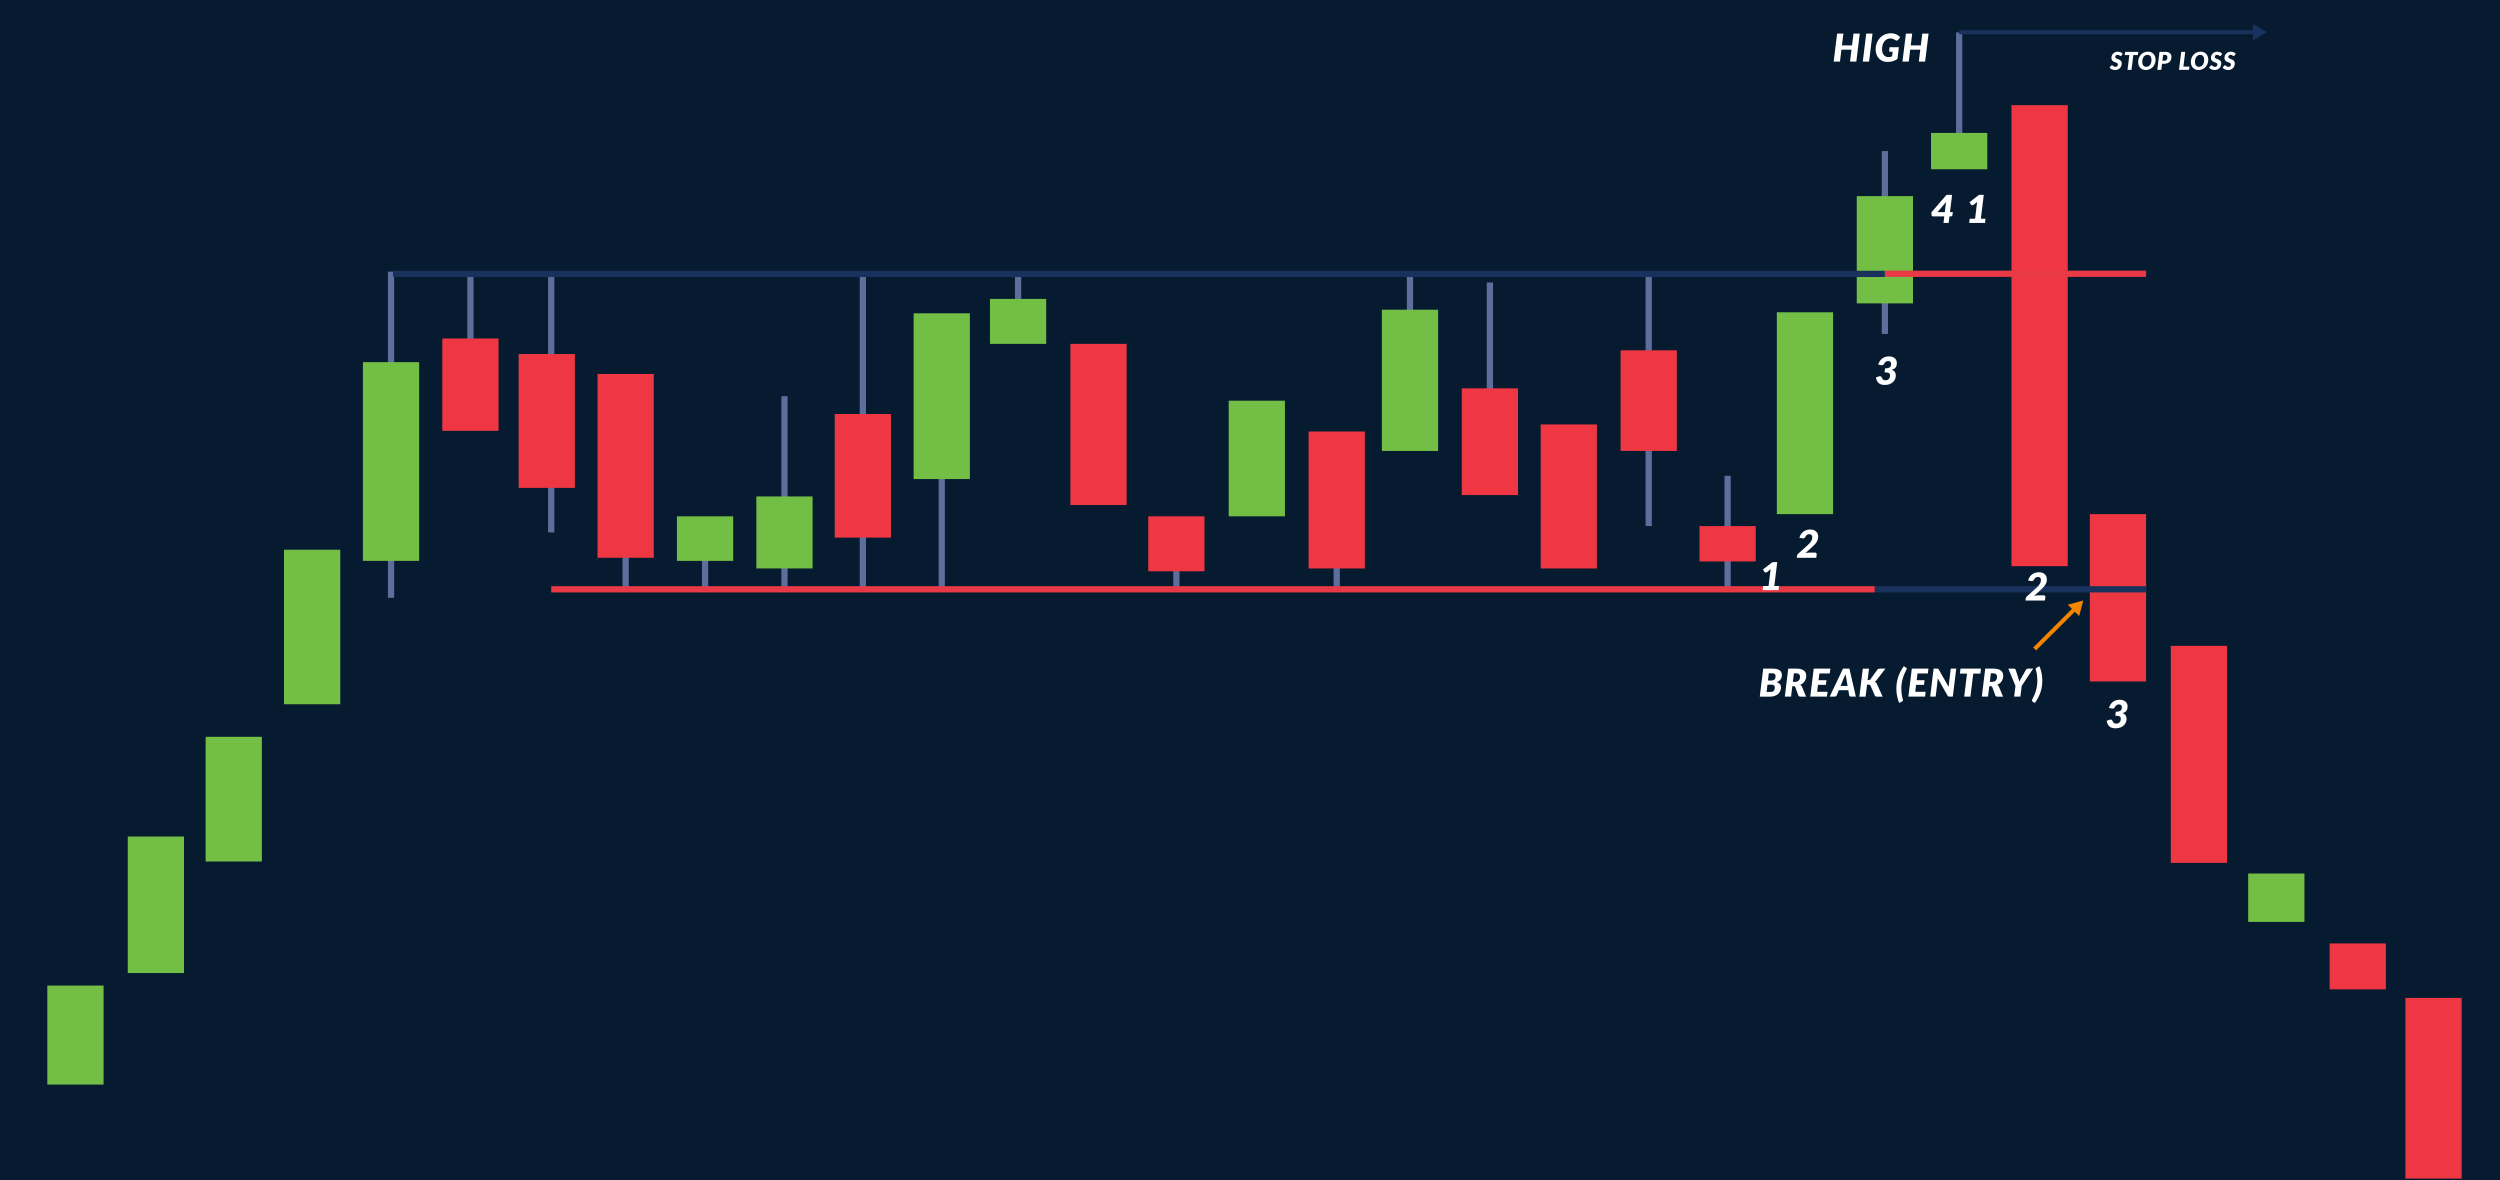 <?xml version="1.0" encoding="utf-8"?>
<!-- Generator: Adobe Illustrator 17.0.0, SVG Export Plug-In . SVG Version: 6.00 Build 0)  -->
<!DOCTYPE svg PUBLIC "-//W3C//DTD SVG 1.1//EN" "http://www.w3.org/Graphics/SVG/1.1/DTD/svg11.dtd">
<svg version="1.1" id="Livello_1" xmlns="http://www.w3.org/2000/svg" xmlns:xlink="http://www.w3.org/1999/xlink" x="0px" y="0px"
	 width="1220px" height="576px" viewBox="0 0 305 144" enable-background="new 0 0 305 144" xml:space="preserve">
<g>
	<g>
		<rect x="0" y="0" fill="#061B2F" width="305" height="144"/>
	</g>
	<g>
		<rect x="47.326" y="33.138" fill="#5D6E9D" width="0.761" height="39.793"/>
	</g>
	<g>
		<rect x="66.869" y="33.138" fill="#5D6E9D" width="0.761" height="31.822"/>
	</g>
	<g>
		<rect x="57.013" y="33.138" fill="#5D6E9D" width="0.761" height="15.196"/>
	</g>
	<g>
		<rect x="123.826" y="33.138" fill="#5D6E9D" width="0.761" height="7.598"/>
	</g>
	<g>
		<rect x="75.951" y="56.585" fill="#5D6E9D" width="0.761" height="15.196"/>
	</g>
	<g>
		<rect x="85.637" y="64.183" fill="#5D6E9D" width="0.761" height="7.598"/>
	</g>
	<g>
		<rect x="95.327" y="48.333" fill="#5D6E9D" width="0.761" height="23.447"/>
	</g>
	<g>
		<rect x="104.888" y="33.415" fill="#5D6E9D" width="0.761" height="38.366"/>
	</g>
	<g>
		<rect x="171.637" y="33.415" fill="#5D6E9D" width="0.762" height="17.096"/>
	</g>
	<g>
		<rect x="181.387" y="34.461" fill="#5D6E9D" width="0.762" height="21.841"/>
	</g>
	<g>
		<rect x="229.575" y="18.432" fill="#5D6E9D" width="0.762" height="22.304"/>
	</g>
	<g>
		<rect x="238.637" y="3.961" fill="#5D6E9D" width="0.762" height="14.471"/>
	</g>
	<g>
		<rect x="210.387" y="58.05" fill="#5D6E9D" width="0.762" height="13.73"/>
	</g>
	<g>
		<rect x="200.762" y="33.415" fill="#5D6E9D" width="0.762" height="30.768"/>
	</g>
	<g>
		<rect x="114.513" y="45.622" fill="#5D6E9D" width="0.761" height="26.158"/>
	</g>
	<g>
		<rect x="162.7" y="62.723" fill="#5D6E9D" width="0.762" height="9.058"/>
	</g>
	<g>
		<rect x="143.138" y="66.34" fill="#5D6E9D" width="0.761" height="5.44"/>
	</g>
	<g>
		<rect x="5.774" y="120.239" fill="#73BE44" width="6.863" height="12.08"/>
	</g>
	<g>
		<rect x="15.587" y="102.055" fill="#73BE44" width="6.863" height="16.657"/>
	</g>
	<g>
		<rect x="25.087" y="89.891" fill="#73BE44" width="6.863" height="15.213"/>
	</g>
	<g>
		<rect x="34.649" y="67.067" fill="#73BE44" width="6.863" height="18.852"/>
	</g>
	<g>
		<rect x="44.274" y="44.18" fill="#73BE44" width="6.863" height="24.245"/>
	</g>
	<g>
		<rect x="53.962" y="41.296" fill="#EE3742" width="6.863" height="11.265"/>
	</g>
	<g>
		<rect x="82.586" y="62.993" fill="#73BE44" width="6.863" height="5.434"/>
	</g>
	<g>
		<rect x="111.462" y="38.223" fill="#73BE44" width="6.863" height="20.22"/>
	</g>
	<g>
		<rect x="149.899" y="48.883" fill="#73BE44" width="6.863" height="14.108"/>
	</g>
	<g>
		<rect x="159.649" y="52.645" fill="#EE3742" width="6.863" height="16.708"/>
	</g>
	<g>
		<rect x="187.962" y="51.781" fill="#EE3742" width="6.863" height="17.573"/>
	</g>
	<g>
		<rect x="274.278" y="106.57" fill="#73BE44" width="6.863" height="5.902"/>
	</g>
	<g>
		<rect x="197.712" y="42.738" fill="#EE3742" width="6.863" height="12.278"/>
	</g>
	<g>
		<rect x="207.337" y="64.183" fill="#EE3742" width="6.863" height="4.315"/>
	</g>
	<g>
		<rect x="216.774" y="38.098" fill="#73BE44" width="6.863" height="24.625"/>
	</g>
	<g>
		<rect x="235.587" y="16.215" fill="#73BE44" width="6.863" height="4.434"/>
	</g>
	<g>
		<rect x="63.274" y="43.193" fill="#EE3742" width="6.863" height="16.328"/>
	</g>
	<g>
		<rect x="72.899" y="45.622" fill="#EE3742" width="6.863" height="22.426"/>
	</g>
	<g>
		<rect x="92.275" y="60.567" fill="#73BE44" width="6.863" height="8.784"/>
	</g>
	<g>
		<rect x="120.774" y="36.468" fill="#73BE44" width="6.863" height="5.485"/>
	</g>
	<g>
		<rect x="130.587" y="41.95" fill="#EE3742" width="6.863" height="19.661"/>
	</g>
	<g>
		<rect x="140.087" y="62.991" fill="#EE3742" width="6.863" height="6.707"/>
	</g>
	<g>
		<rect x="168.587" y="37.785" fill="#73BE44" width="6.863" height="17.232"/>
	</g>
	<g>
		<rect x="178.337" y="47.378" fill="#EE3742" width="6.863" height="13.019"/>
	</g>
	<g>
		<rect x="245.399" y="12.829" fill="#EE3742" width="6.863" height="56.245"/>
	</g>
	<g>
		<rect x="254.962" y="62.723" fill="#EE3742" width="6.863" height="20.416"/>
	</g>
	<g>
		<rect x="264.837" y="78.793" fill="#EE3742" width="6.863" height="26.478"/>
	</g>
	<g>
		<rect x="284.212" y="115.098" fill="#EE3742" width="6.863" height="5.598"/>
	</g>
	<g>
		<rect x="293.462" y="121.744" fill="#EE3742" width="6.863" height="22.044"/>
	</g>
	<g>
		<rect x="101.837" y="50.511" fill="#EE3742" width="6.863" height="15.078"/>
	</g>
	<g>
		<rect x="228.711" y="71.514" fill="#18325D" width="33.114" height="0.763"/>
	</g>
	<g>
		<rect x="67.249" y="71.514" fill="#E93946" width="161.462" height="0.763"/>
	</g>
	<g>
		<rect x="226.524" y="23.927" fill="#73BE44" width="6.863" height="13.087"/>
	</g>
	<g>
		<rect x="229.947" y="33.018" fill="#E93946" width="31.879" height="0.763"/>
	</g>
	<g>
		<rect x="47.946" y="33.033" fill="#18325D" width="182" height="0.763"/>
	</g>
	<g>
		<path fill="#FFFFFF" d="M214.691,84.988l0.42-3.416h1.17c0.197,0,0.367,0.019,0.508,0.056c0.141,0.037,0.256,0.091,0.346,0.161
			c0.09,0.07,0.156,0.153,0.197,0.251c0.041,0.098,0.062,0.206,0.062,0.325c0,0.094-0.014,0.184-0.037,0.27
			c-0.023,0.087-0.062,0.168-0.115,0.241c-0.051,0.073-0.119,0.14-0.201,0.2c-0.082,0.061-0.184,0.111-0.299,0.152
			c0.184,0.05,0.318,0.127,0.406,0.233c0.09,0.105,0.133,0.239,0.133,0.4c0,0.158-0.029,0.306-0.09,0.442
			c-0.061,0.137-0.146,0.257-0.26,0.358c-0.115,0.102-0.254,0.182-0.416,0.241c-0.162,0.058-0.348,0.087-0.553,0.087H214.691z
			 M215.63,83.53l-0.107,0.884h0.5c0.094,0,0.172-0.014,0.236-0.041s0.115-0.066,0.156-0.115c0.039-0.05,0.068-0.107,0.086-0.172
			s0.027-0.138,0.027-0.216c0-0.052-0.008-0.099-0.02-0.141c-0.014-0.042-0.037-0.077-0.068-0.107
			c-0.033-0.029-0.074-0.051-0.127-0.068s-0.115-0.024-0.193-0.024H215.63z M215.691,83.023h0.365c0.086,0,0.162-0.008,0.23-0.025
			c0.07-0.018,0.129-0.046,0.178-0.088c0.049-0.041,0.086-0.096,0.113-0.165c0.025-0.07,0.039-0.155,0.039-0.256
			c0-0.126-0.033-0.217-0.1-0.269c-0.066-0.052-0.168-0.078-0.307-0.078h-0.412L215.691,83.023z"/>
		<path fill="#FFFFFF" d="M218.662,83.713l-0.156,1.276h-0.758l0.416-3.416h1.035c0.207,0,0.387,0.023,0.533,0.067
			s0.268,0.106,0.361,0.184c0.094,0.077,0.162,0.17,0.205,0.277c0.043,0.108,0.064,0.223,0.064,0.349
			c0,0.126-0.018,0.246-0.051,0.359s-0.082,0.217-0.146,0.312c-0.064,0.094-0.143,0.177-0.234,0.251
			c-0.094,0.072-0.199,0.132-0.316,0.179c0.047,0.026,0.09,0.058,0.131,0.096c0.041,0.037,0.074,0.084,0.098,0.14l0.496,1.203
			h-0.688c-0.064,0-0.119-0.012-0.162-0.037c-0.043-0.024-0.074-0.061-0.092-0.108l-0.369-1.011
			c-0.016-0.043-0.039-0.074-0.068-0.092c-0.029-0.018-0.07-0.027-0.127-0.027H218.662z M218.857,82.141l-0.129,1.044h0.277
			c0.109,0,0.203-0.018,0.279-0.051s0.139-0.078,0.186-0.135c0.047-0.056,0.082-0.121,0.104-0.196
			c0.02-0.075,0.031-0.155,0.031-0.237c0-0.065-0.01-0.122-0.029-0.175c-0.018-0.052-0.047-0.097-0.086-0.133
			c-0.041-0.037-0.09-0.066-0.15-0.085c-0.061-0.021-0.131-0.031-0.211-0.031H218.857z"/>
		<path fill="#FFFFFF" d="M223.228,82.161h-1.26l-0.104,0.825h0.967l-0.076,0.568h-0.961l-0.102,0.846h1.27l-0.076,0.588h-2.033
			l0.42-3.416h2.029L223.228,82.161z"/>
		<path fill="#FFFFFF" d="M226.417,84.988h-0.59c-0.064,0-0.117-0.015-0.158-0.045c-0.039-0.03-0.062-0.071-0.07-0.121l-0.105-0.614
			h-1.156l-0.254,0.614c-0.016,0.044-0.051,0.083-0.1,0.117c-0.051,0.033-0.105,0.05-0.166,0.05h-0.6l1.629-3.416h0.779
			L226.417,84.988z M224.55,83.687h0.855l-0.166-0.976c-0.016-0.081-0.029-0.164-0.047-0.247c-0.016-0.084-0.029-0.161-0.041-0.229
			c-0.012,0.037-0.027,0.08-0.049,0.127c-0.02,0.048-0.039,0.095-0.059,0.14s-0.039,0.087-0.057,0.126s-0.031,0.069-0.039,0.087
			L224.55,83.687z"/>
		<path fill="#FFFFFF" d="M227.847,82.97h0.113c0.053,0,0.102-0.01,0.145-0.027c0.041-0.018,0.076-0.047,0.102-0.086l0.811-1.133
			c0.043-0.061,0.092-0.102,0.148-0.121c0.057-0.021,0.121-0.03,0.197-0.03h0.658l-1.07,1.395c-0.035,0.048-0.072,0.088-0.111,0.12
			c-0.039,0.031-0.08,0.058-0.123,0.079c0.053,0.023,0.1,0.052,0.141,0.088c0.041,0.037,0.074,0.086,0.104,0.149l0.719,1.585h-0.678
			c-0.043,0-0.08-0.003-0.109-0.009c-0.031-0.007-0.057-0.016-0.078-0.026c-0.021-0.012-0.039-0.027-0.053-0.045
			c-0.014-0.018-0.025-0.038-0.035-0.06l-0.527-1.201c-0.021-0.045-0.051-0.076-0.088-0.095c-0.039-0.018-0.09-0.026-0.156-0.026
			h-0.176l-0.18,1.463h-0.758l0.416-3.416h0.764L227.847,82.97z"/>
		<path fill="#FFFFFF" d="M231.962,83.987c0,0.104,0.004,0.213,0.01,0.327c0.008,0.116,0.018,0.231,0.031,0.347
			c0.016,0.118,0.033,0.231,0.057,0.343c0.021,0.112,0.049,0.217,0.08,0.314c0.006,0.019,0.012,0.036,0.016,0.053
			c0.004,0.016,0.006,0.031,0.006,0.045c0,0.042-0.012,0.076-0.035,0.102c-0.023,0.026-0.053,0.047-0.084,0.065l-0.332,0.18
			c-0.062-0.131-0.117-0.268-0.16-0.413c-0.045-0.145-0.082-0.291-0.111-0.44c-0.027-0.148-0.049-0.297-0.064-0.446
			c-0.014-0.148-0.02-0.29-0.02-0.427c0-0.243,0.016-0.48,0.047-0.711c0.033-0.23,0.084-0.459,0.156-0.684
			c0.07-0.225,0.164-0.45,0.279-0.674c0.113-0.224,0.254-0.454,0.42-0.688l0.289,0.177c0.021,0.016,0.041,0.033,0.057,0.053
			c0.018,0.02,0.025,0.044,0.025,0.073c0,0.02-0.004,0.039-0.014,0.062c-0.01,0.022-0.023,0.048-0.041,0.079
			c-0.088,0.163-0.17,0.331-0.246,0.507c-0.076,0.175-0.141,0.358-0.193,0.547c-0.055,0.189-0.096,0.385-0.127,0.587
			C231.978,83.566,231.962,83.773,231.962,83.987z"/>
		<path fill="#FFFFFF" d="M235.197,82.161h-1.26l-0.104,0.825h0.967l-0.076,0.568h-0.961l-0.102,0.846h1.27l-0.076,0.588h-2.033
			l0.42-3.416h2.029L235.197,82.161z"/>
		<path fill="#FFFFFF" d="M236.384,81.575c0.021,0.003,0.043,0.008,0.061,0.017s0.033,0.021,0.047,0.036
			c0.016,0.016,0.029,0.036,0.043,0.061l1.195,2.111c0.002-0.055,0.008-0.107,0.014-0.158c0.006-0.05,0.012-0.096,0.016-0.14
			l0.229-1.93h0.674l-0.42,3.416h-0.398c-0.059,0-0.107-0.008-0.146-0.025c-0.039-0.017-0.072-0.051-0.102-0.101l-1.189-2.108
			c-0.004,0.044-0.006,0.086-0.01,0.126c-0.004,0.041-0.008,0.079-0.012,0.116l-0.232,1.993h-0.674l0.42-3.416h0.402
			C236.333,81.572,236.361,81.573,236.384,81.575z"/>
		<path fill="#FFFFFF" d="M241.681,81.572l-0.078,0.604h-0.865l-0.346,2.812h-0.758l0.34-2.812h-0.869l0.076-0.604H241.681z"/>
		<path fill="#FFFFFF" d="M242.695,83.713l-0.156,1.276h-0.758l0.416-3.416h1.033c0.209,0,0.387,0.023,0.535,0.067
			c0.146,0.044,0.268,0.106,0.359,0.184c0.094,0.077,0.162,0.17,0.205,0.277c0.043,0.108,0.064,0.223,0.064,0.349
			c0,0.126-0.018,0.246-0.051,0.359s-0.082,0.217-0.145,0.312c-0.064,0.094-0.143,0.177-0.236,0.251
			c-0.092,0.072-0.197,0.132-0.316,0.179c0.047,0.026,0.092,0.058,0.133,0.096c0.041,0.037,0.072,0.084,0.096,0.14l0.496,1.203
			h-0.688c-0.064,0-0.117-0.012-0.16-0.037c-0.045-0.024-0.074-0.061-0.092-0.108l-0.369-1.011
			c-0.018-0.043-0.041-0.074-0.068-0.092c-0.029-0.018-0.072-0.027-0.129-0.027H242.695z M242.888,82.141l-0.129,1.044h0.279
			c0.109,0,0.201-0.018,0.277-0.051s0.139-0.078,0.186-0.135c0.049-0.056,0.082-0.121,0.104-0.196
			c0.021-0.075,0.031-0.155,0.031-0.237c0-0.065-0.01-0.122-0.027-0.175c-0.02-0.052-0.049-0.097-0.088-0.133
			c-0.039-0.037-0.09-0.066-0.15-0.085c-0.059-0.021-0.129-0.031-0.211-0.031H242.888z"/>
		<path fill="#FFFFFF" d="M246.65,83.68l-0.16,1.308h-0.764l0.162-1.301l-0.877-2.115h0.678c0.066,0,0.117,0.015,0.154,0.045
			c0.035,0.03,0.062,0.072,0.08,0.121l0.326,1.035c0.023,0.069,0.043,0.135,0.061,0.2c0.018,0.064,0.033,0.125,0.045,0.185
			c0.029-0.06,0.062-0.121,0.1-0.184c0.035-0.064,0.072-0.13,0.113-0.201l0.58-1.035c0.023-0.041,0.059-0.08,0.104-0.115
			c0.045-0.034,0.1-0.051,0.162-0.051h0.633L246.65,83.68z"/>
		<path fill="#FFFFFF" d="M248.556,83.054c0-0.104-0.004-0.213-0.012-0.327c-0.006-0.116-0.018-0.231-0.031-0.348
			c-0.014-0.117-0.033-0.23-0.055-0.342c-0.023-0.112-0.049-0.217-0.08-0.314c-0.008-0.019-0.012-0.036-0.016-0.053
			c-0.004-0.016-0.006-0.031-0.006-0.045c0-0.043,0.012-0.076,0.035-0.102c0.023-0.026,0.051-0.048,0.084-0.065l0.332-0.18
			c0.062,0.131,0.115,0.268,0.16,0.413s0.08,0.292,0.109,0.441c0.029,0.149,0.051,0.298,0.064,0.446s0.021,0.289,0.021,0.425
			c0,0.244-0.016,0.481-0.049,0.712c-0.031,0.23-0.084,0.459-0.154,0.684c-0.072,0.225-0.166,0.45-0.279,0.674
			c-0.115,0.224-0.256,0.454-0.42,0.688l-0.291-0.178c-0.021-0.016-0.041-0.033-0.057-0.052c-0.016-0.02-0.025-0.044-0.025-0.074
			c0-0.019,0.006-0.039,0.016-0.061c0.008-0.022,0.021-0.048,0.039-0.079c0.088-0.162,0.172-0.33,0.246-0.506
			c0.076-0.176,0.141-0.359,0.195-0.547c0.053-0.188,0.096-0.384,0.125-0.586C248.541,83.477,248.556,83.268,248.556,83.054z"/>
	</g>
	<g>
		<g>
			
				<rect x="250.456" y="73.181" transform="matrix(0.706 0.708 -0.708 0.706 128.061 -155.002)" fill="#F38500" width="0.501" height="7.094"/>
		</g>
		<g>
			<polygon fill="#F38500" points="254.161,73.262 253.907,74.212 253.653,75.163 252.96,74.467 252.266,73.77 253.213,73.516 			
				"/>
		</g>
	</g>
	<g>
		<path fill="#FFFFFF" d="M226.472,7.517h-0.768l0.178-1.454h-1.23l-0.176,1.454h-0.768l0.42-3.417h0.768l-0.178,1.442h1.23
			l0.178-1.442h0.766L226.472,7.517z"/>
		<path fill="#FFFFFF" d="M228.029,7.517h-0.768l0.416-3.417h0.768L228.029,7.517z"/>
		<path fill="#FFFFFF" d="M230.371,6.966c0.094,0,0.178-0.008,0.252-0.024c0.076-0.017,0.146-0.04,0.215-0.07l0.066-0.558h-0.289
			c-0.045,0-0.078-0.01-0.102-0.031c-0.023-0.02-0.035-0.047-0.035-0.082l0.051-0.441h1.137l-0.178,1.428
			c-0.086,0.065-0.178,0.12-0.271,0.166s-0.191,0.084-0.293,0.114c-0.102,0.03-0.209,0.052-0.322,0.066
			c-0.113,0.014-0.234,0.022-0.361,0.022c-0.211,0-0.402-0.039-0.576-0.117c-0.174-0.077-0.322-0.184-0.447-0.32
			c-0.123-0.136-0.219-0.297-0.287-0.483c-0.068-0.186-0.102-0.387-0.102-0.605c0-0.189,0.021-0.369,0.064-0.541
			c0.043-0.171,0.104-0.329,0.184-0.475c0.08-0.145,0.176-0.276,0.287-0.394c0.111-0.117,0.234-0.218,0.371-0.3
			c0.137-0.083,0.283-0.147,0.441-0.192c0.156-0.045,0.322-0.067,0.494-0.067c0.145,0,0.277,0.014,0.395,0.04
			c0.117,0.026,0.223,0.062,0.316,0.107s0.178,0.096,0.25,0.155c0.074,0.059,0.139,0.12,0.195,0.182l-0.248,0.307
			c-0.057,0.069-0.119,0.103-0.189,0.103c-0.043,0-0.086-0.014-0.129-0.043c-0.057-0.036-0.109-0.068-0.156-0.095
			c-0.049-0.027-0.098-0.05-0.146-0.068c-0.049-0.018-0.102-0.032-0.156-0.041c-0.057-0.009-0.117-0.014-0.186-0.014
			c-0.148,0-0.285,0.031-0.408,0.095c-0.123,0.063-0.229,0.152-0.316,0.267c-0.09,0.115-0.158,0.253-0.207,0.414
			c-0.051,0.161-0.074,0.338-0.074,0.532c0,0.15,0.018,0.285,0.055,0.405c0.037,0.12,0.088,0.22,0.156,0.302
			c0.066,0.082,0.146,0.145,0.24,0.189C230.154,6.944,230.257,6.966,230.371,6.966z"/>
		<path fill="#FFFFFF" d="M234.865,7.517h-0.768l0.178-1.454h-1.23l-0.176,1.454h-0.768l0.42-3.417h0.768l-0.178,1.442h1.23
			l0.178-1.442h0.766L234.865,7.517z"/>
	</g>
	<g>
		<path fill="#FFFFFF" d="M258.826,6.767c-0.018,0.024-0.033,0.042-0.051,0.052c-0.018,0.011-0.039,0.017-0.062,0.017
			s-0.047-0.007-0.068-0.023c-0.023-0.015-0.049-0.031-0.078-0.049s-0.061-0.035-0.098-0.049c-0.037-0.015-0.082-0.023-0.131-0.023
			c-0.047,0-0.086,0.006-0.121,0.02c-0.035,0.013-0.062,0.031-0.086,0.054c-0.023,0.023-0.041,0.05-0.053,0.081
			c-0.012,0.031-0.016,0.065-0.016,0.102c0,0.04,0.01,0.074,0.033,0.1c0.021,0.027,0.053,0.051,0.09,0.072
			c0.037,0.021,0.08,0.04,0.127,0.057c0.047,0.017,0.096,0.035,0.145,0.056c0.049,0.02,0.098,0.043,0.145,0.069
			c0.049,0.026,0.09,0.058,0.129,0.097c0.037,0.039,0.066,0.086,0.09,0.142c0.021,0.055,0.033,0.121,0.033,0.198
			c0,0.111-0.02,0.215-0.057,0.312c-0.039,0.098-0.094,0.183-0.164,0.256c-0.07,0.073-0.156,0.13-0.258,0.172
			c-0.102,0.043-0.217,0.064-0.344,0.064c-0.062,0-0.125-0.007-0.189-0.021c-0.064-0.014-0.125-0.034-0.184-0.059
			c-0.059-0.026-0.111-0.056-0.162-0.091s-0.092-0.074-0.127-0.117l0.174-0.229c0.012-0.017,0.029-0.031,0.051-0.042
			c0.021-0.011,0.041-0.017,0.062-0.017c0.027,0,0.055,0.01,0.082,0.029c0.027,0.02,0.057,0.041,0.088,0.065
			s0.068,0.045,0.111,0.065c0.043,0.02,0.096,0.029,0.156,0.029c0.092,0,0.162-0.024,0.211-0.074
			c0.051-0.049,0.074-0.123,0.074-0.22c0-0.045-0.01-0.082-0.033-0.111c-0.021-0.029-0.053-0.053-0.088-0.074
			c-0.037-0.02-0.078-0.037-0.125-0.053c-0.047-0.016-0.096-0.032-0.145-0.051c-0.049-0.018-0.098-0.039-0.145-0.064
			c-0.047-0.024-0.088-0.057-0.125-0.096c-0.037-0.04-0.066-0.088-0.088-0.146c-0.023-0.058-0.035-0.129-0.035-0.213
			c0-0.097,0.02-0.191,0.055-0.281c0.037-0.09,0.09-0.169,0.158-0.239c0.068-0.069,0.15-0.124,0.246-0.166
			c0.098-0.041,0.207-0.062,0.328-0.062c0.062,0,0.121,0.006,0.18,0.02c0.059,0.013,0.113,0.031,0.166,0.054
			c0.051,0.023,0.096,0.05,0.139,0.082c0.041,0.032,0.078,0.066,0.105,0.103L258.826,6.767z"/>
		<path fill="#FFFFFF" d="M260.873,6.327l-0.051,0.388h-0.555l-0.223,1.805h-0.486l0.219-1.805h-0.557l0.047-0.388H260.873z"/>
		<path fill="#FFFFFF" d="M262.982,7.283c0,0.118-0.014,0.232-0.041,0.34c-0.029,0.108-0.068,0.209-0.117,0.302
			c-0.051,0.094-0.111,0.178-0.184,0.255s-0.152,0.141-0.24,0.195c-0.09,0.053-0.186,0.095-0.291,0.124
			c-0.104,0.03-0.213,0.045-0.328,0.045c-0.143,0-0.273-0.025-0.387-0.076c-0.115-0.051-0.213-0.12-0.293-0.208
			c-0.08-0.088-0.141-0.191-0.184-0.31c-0.041-0.119-0.062-0.247-0.062-0.385c0-0.119,0.014-0.232,0.041-0.341
			c0.027-0.109,0.066-0.21,0.117-0.303c0.051-0.094,0.111-0.178,0.184-0.255c0.072-0.076,0.152-0.141,0.24-0.195
			c0.09-0.053,0.186-0.095,0.291-0.124c0.104-0.03,0.213-0.045,0.33-0.045c0.143,0,0.271,0.025,0.385,0.076
			c0.115,0.051,0.213,0.121,0.291,0.209c0.08,0.088,0.141,0.192,0.184,0.312C262.96,7.018,262.982,7.146,262.982,7.283z
			 M262.48,7.295c0-0.091-0.01-0.172-0.031-0.246s-0.053-0.137-0.096-0.19c-0.041-0.053-0.092-0.093-0.152-0.122
			c-0.059-0.028-0.127-0.043-0.203-0.043c-0.1,0-0.189,0.021-0.27,0.062c-0.078,0.042-0.145,0.1-0.201,0.175
			c-0.055,0.075-0.098,0.166-0.127,0.272c-0.029,0.106-0.045,0.222-0.045,0.351c0,0.09,0.012,0.172,0.031,0.245
			c0.021,0.073,0.053,0.136,0.094,0.188c0.039,0.052,0.09,0.092,0.15,0.121c0.059,0.028,0.127,0.043,0.205,0.043
			c0.1,0,0.189-0.021,0.27-0.062c0.078-0.041,0.146-0.099,0.201-0.174c0.057-0.075,0.1-0.166,0.129-0.271S262.48,7.423,262.48,7.295
			z"/>
		<path fill="#FFFFFF" d="M263.767,7.781l-0.09,0.739h-0.486l0.268-2.193h0.723c0.129,0,0.24,0.016,0.334,0.048
			c0.092,0.032,0.168,0.075,0.229,0.131c0.059,0.056,0.102,0.121,0.131,0.197c0.027,0.076,0.041,0.158,0.041,0.245
			c0,0.12-0.018,0.23-0.055,0.332c-0.035,0.102-0.092,0.19-0.166,0.264c-0.076,0.074-0.17,0.132-0.285,0.174
			c-0.115,0.042-0.252,0.064-0.408,0.064H263.767z M263.902,6.693l-0.088,0.72h0.234c0.07,0,0.129-0.01,0.178-0.031
			c0.047-0.021,0.086-0.05,0.115-0.087c0.029-0.038,0.051-0.082,0.062-0.135c0.014-0.052,0.02-0.109,0.02-0.172
			c0-0.043-0.006-0.082-0.016-0.119c-0.012-0.036-0.029-0.067-0.055-0.093c-0.023-0.026-0.055-0.047-0.09-0.061
			c-0.037-0.014-0.08-0.022-0.131-0.022H263.902z"/>
		<path fill="#FFFFFF" d="M266.376,8.129h0.736l-0.049,0.391h-1.223l0.27-2.193h0.488L266.376,8.129z"/>
		<path fill="#FFFFFF" d="M269.41,7.283c0,0.118-0.014,0.232-0.041,0.34s-0.066,0.209-0.117,0.302
			c-0.051,0.094-0.111,0.178-0.184,0.255c-0.07,0.076-0.15,0.141-0.24,0.195c-0.088,0.053-0.186,0.095-0.289,0.124
			c-0.104,0.03-0.213,0.045-0.328,0.045c-0.145,0-0.273-0.025-0.389-0.076c-0.113-0.051-0.211-0.12-0.291-0.208
			c-0.08-0.088-0.141-0.191-0.184-0.31c-0.043-0.119-0.064-0.247-0.064-0.385c0-0.119,0.014-0.232,0.041-0.341
			c0.027-0.109,0.066-0.21,0.117-0.303c0.051-0.094,0.111-0.178,0.184-0.255c0.072-0.076,0.152-0.141,0.242-0.195
			c0.088-0.053,0.186-0.095,0.289-0.124c0.104-0.03,0.215-0.045,0.33-0.045c0.143,0,0.271,0.025,0.387,0.076
			c0.113,0.051,0.211,0.121,0.291,0.209c0.08,0.088,0.141,0.192,0.184,0.312C269.388,7.018,269.41,7.146,269.41,7.283z
			 M268.91,7.295c0-0.091-0.012-0.172-0.033-0.246s-0.053-0.137-0.094-0.19s-0.092-0.093-0.152-0.122
			c-0.061-0.028-0.129-0.043-0.205-0.043c-0.1,0-0.189,0.021-0.268,0.062c-0.08,0.042-0.146,0.1-0.201,0.175
			c-0.057,0.075-0.1,0.166-0.129,0.272c-0.029,0.106-0.043,0.222-0.043,0.351c0,0.09,0.01,0.172,0.031,0.245
			c0.021,0.073,0.051,0.136,0.092,0.188c0.041,0.052,0.09,0.092,0.15,0.121c0.061,0.028,0.129,0.043,0.205,0.043
			c0.102,0,0.191-0.021,0.27-0.062c0.08-0.041,0.148-0.099,0.203-0.174s0.098-0.166,0.129-0.271
			C268.894,7.54,268.91,7.423,268.91,7.295z"/>
		<path fill="#FFFFFF" d="M270.966,6.767c-0.018,0.024-0.033,0.042-0.051,0.052c-0.018,0.011-0.039,0.017-0.062,0.017
			s-0.047-0.007-0.068-0.023c-0.023-0.015-0.049-0.031-0.078-0.049s-0.061-0.035-0.098-0.049c-0.037-0.015-0.082-0.023-0.131-0.023
			c-0.047,0-0.086,0.006-0.121,0.02c-0.035,0.013-0.062,0.031-0.086,0.054c-0.023,0.023-0.041,0.05-0.053,0.081
			c-0.012,0.031-0.016,0.065-0.016,0.102c0,0.04,0.01,0.074,0.033,0.1c0.021,0.027,0.053,0.051,0.09,0.072
			c0.037,0.021,0.08,0.04,0.127,0.057c0.047,0.017,0.096,0.035,0.145,0.056c0.049,0.02,0.098,0.043,0.145,0.069
			c0.049,0.026,0.09,0.058,0.129,0.097c0.037,0.039,0.066,0.086,0.09,0.142c0.021,0.055,0.033,0.121,0.033,0.198
			c0,0.111-0.02,0.215-0.057,0.312c-0.039,0.098-0.094,0.183-0.164,0.256c-0.07,0.073-0.156,0.13-0.258,0.172
			c-0.102,0.043-0.217,0.064-0.344,0.064c-0.062,0-0.125-0.007-0.189-0.021c-0.064-0.014-0.125-0.034-0.184-0.059
			c-0.059-0.026-0.111-0.056-0.162-0.091s-0.092-0.074-0.127-0.117l0.174-0.229c0.012-0.017,0.029-0.031,0.051-0.042
			c0.021-0.011,0.041-0.017,0.062-0.017c0.027,0,0.055,0.01,0.082,0.029c0.027,0.02,0.057,0.041,0.088,0.065
			s0.068,0.045,0.111,0.065c0.043,0.02,0.096,0.029,0.156,0.029c0.092,0,0.162-0.024,0.211-0.074
			c0.051-0.049,0.074-0.123,0.074-0.22c0-0.045-0.01-0.082-0.033-0.111c-0.021-0.029-0.053-0.053-0.088-0.074
			c-0.037-0.02-0.078-0.037-0.125-0.053c-0.047-0.016-0.096-0.032-0.145-0.051c-0.049-0.018-0.098-0.039-0.145-0.064
			c-0.047-0.024-0.088-0.057-0.125-0.096c-0.037-0.04-0.066-0.088-0.088-0.146c-0.023-0.058-0.035-0.129-0.035-0.213
			c0-0.097,0.02-0.191,0.055-0.281c0.037-0.09,0.09-0.169,0.158-0.239c0.068-0.069,0.15-0.124,0.246-0.166
			c0.098-0.041,0.207-0.062,0.328-0.062c0.062,0,0.121,0.006,0.18,0.02c0.059,0.013,0.113,0.031,0.166,0.054
			c0.051,0.023,0.096,0.05,0.139,0.082c0.041,0.032,0.078,0.066,0.105,0.103L270.966,6.767z"/>
		<path fill="#FFFFFF" d="M272.617,6.767c-0.018,0.024-0.033,0.042-0.051,0.052c-0.018,0.011-0.039,0.017-0.062,0.017
			s-0.047-0.007-0.068-0.023c-0.023-0.015-0.049-0.031-0.078-0.049s-0.061-0.035-0.098-0.049c-0.037-0.015-0.082-0.023-0.131-0.023
			c-0.047,0-0.086,0.006-0.121,0.02c-0.035,0.013-0.062,0.031-0.086,0.054c-0.023,0.023-0.041,0.05-0.053,0.081
			c-0.012,0.031-0.016,0.065-0.016,0.102c0,0.04,0.01,0.074,0.033,0.1c0.021,0.027,0.053,0.051,0.09,0.072
			c0.037,0.021,0.08,0.04,0.127,0.057c0.047,0.017,0.096,0.035,0.145,0.056c0.049,0.02,0.098,0.043,0.145,0.069
			c0.049,0.026,0.09,0.058,0.129,0.097c0.037,0.039,0.066,0.086,0.09,0.142c0.021,0.055,0.033,0.121,0.033,0.198
			c0,0.111-0.02,0.215-0.057,0.312c-0.039,0.098-0.094,0.183-0.164,0.256c-0.07,0.073-0.156,0.13-0.258,0.172
			c-0.102,0.043-0.217,0.064-0.344,0.064c-0.062,0-0.125-0.007-0.189-0.021c-0.064-0.014-0.125-0.034-0.184-0.059
			c-0.059-0.026-0.111-0.056-0.162-0.091s-0.092-0.074-0.127-0.117l0.174-0.229c0.012-0.017,0.029-0.031,0.051-0.042
			c0.021-0.011,0.041-0.017,0.062-0.017c0.027,0,0.055,0.01,0.082,0.029c0.027,0.02,0.057,0.041,0.088,0.065
			s0.068,0.045,0.111,0.065c0.043,0.02,0.096,0.029,0.156,0.029c0.092,0,0.162-0.024,0.211-0.074
			c0.051-0.049,0.074-0.123,0.074-0.22c0-0.045-0.01-0.082-0.033-0.111c-0.021-0.029-0.053-0.053-0.088-0.074
			c-0.037-0.02-0.078-0.037-0.125-0.053c-0.047-0.016-0.096-0.032-0.145-0.051c-0.049-0.018-0.098-0.039-0.145-0.064
			c-0.047-0.024-0.088-0.057-0.125-0.096c-0.037-0.04-0.066-0.088-0.088-0.146c-0.023-0.058-0.035-0.129-0.035-0.213
			c0-0.097,0.02-0.191,0.055-0.281c0.037-0.09,0.09-0.169,0.158-0.239c0.068-0.069,0.15-0.124,0.246-0.166
			c0.098-0.041,0.207-0.062,0.328-0.062c0.062,0,0.121,0.006,0.18,0.02c0.059,0.013,0.113,0.031,0.166,0.054
			c0.051,0.023,0.096,0.05,0.139,0.082c0.041,0.032,0.078,0.066,0.105,0.103L272.617,6.767z"/>
	</g>
	<g>
		<rect x="239.018" y="3.684" fill="#18325D" width="36.198" height="0.502"/>
	</g>
	<g>
		<polygon fill="#18325D" points="276.562,3.935 275.712,4.427 274.863,4.919 274.863,3.935 274.863,2.95 275.712,3.442 		"/>
	</g>
	<g>
		<path fill="#FFFFFF" d="M215.107,71.491h0.66l0.219-1.838l0.049-0.212l-0.461,0.357c-0.025,0.021-0.053,0.034-0.078,0.04
			c-0.025,0.006-0.049,0.009-0.07,0.009c-0.041,0-0.076-0.008-0.104-0.025c-0.027-0.016-0.049-0.034-0.061-0.052l-0.182-0.295
			l1.164-0.894h0.58l-0.359,2.91h0.574L216.972,72h-1.926L215.107,71.491z"/>
	</g>
	<g>
		<path fill="#FFFFFF" d="M220.849,64.599c0.15,0,0.287,0.021,0.408,0.064c0.121,0.043,0.223,0.103,0.307,0.181
			c0.082,0.077,0.146,0.169,0.191,0.275c0.043,0.106,0.066,0.223,0.066,0.35c0,0.141-0.021,0.269-0.062,0.386
			c-0.041,0.117-0.098,0.227-0.17,0.332c-0.07,0.105-0.156,0.206-0.254,0.303c-0.096,0.097-0.201,0.197-0.314,0.3l-0.771,0.706
			c0.088-0.025,0.174-0.045,0.258-0.059c0.084-0.014,0.162-0.021,0.234-0.021h0.678c0.07,0,0.123,0.018,0.16,0.054
			c0.039,0.036,0.057,0.083,0.057,0.143c0,0.003,0,0.008,0,0.015c-0.002,0.007-0.004,0.024-0.006,0.052
			c-0.004,0.027-0.01,0.07-0.016,0.128c-0.008,0.058-0.018,0.139-0.031,0.242h-2.381l0.029-0.225
			c0.004-0.042,0.02-0.088,0.043-0.139c0.025-0.051,0.062-0.097,0.111-0.14l1.111-0.999c0.109-0.098,0.203-0.19,0.279-0.274
			s0.139-0.167,0.186-0.246c0.047-0.079,0.082-0.159,0.104-0.238c0.02-0.079,0.031-0.162,0.031-0.25
			c0-0.114-0.031-0.204-0.092-0.269s-0.152-0.099-0.273-0.099c-0.057,0-0.109,0.009-0.158,0.025
			c-0.049,0.016-0.094,0.039-0.135,0.068c-0.039,0.029-0.076,0.063-0.107,0.102c-0.031,0.039-0.057,0.081-0.076,0.126
			c-0.031,0.068-0.068,0.116-0.111,0.146c-0.043,0.029-0.096,0.044-0.16,0.044c-0.035,0-0.066-0.003-0.098-0.009l-0.361-0.063
			c0.047-0.169,0.113-0.316,0.199-0.442c0.086-0.126,0.186-0.231,0.303-0.315c0.115-0.085,0.242-0.148,0.381-0.189
			C220.548,64.62,220.695,64.599,220.849,64.599z"/>
	</g>
	<g>
		<path fill="#FFFFFF" d="M230.464,43.479c0.154,0,0.291,0.021,0.41,0.064c0.119,0.043,0.217,0.101,0.297,0.173
			c0.08,0.073,0.141,0.157,0.182,0.253c0.041,0.096,0.061,0.198,0.061,0.306c0,0.124-0.012,0.232-0.037,0.324
			c-0.027,0.092-0.064,0.171-0.115,0.237c-0.051,0.066-0.113,0.12-0.189,0.164c-0.076,0.044-0.164,0.08-0.264,0.108
			c0.162,0.066,0.281,0.156,0.361,0.269c0.078,0.113,0.119,0.25,0.119,0.411c0,0.13-0.018,0.248-0.053,0.357
			c-0.033,0.108-0.08,0.205-0.141,0.293c-0.061,0.087-0.131,0.164-0.215,0.229c-0.084,0.066-0.174,0.121-0.273,0.166
			c-0.098,0.045-0.201,0.078-0.311,0.1c-0.111,0.022-0.223,0.032-0.336,0.032c-0.162,0-0.305-0.018-0.428-0.052
			c-0.123-0.035-0.229-0.09-0.318-0.164c-0.088-0.074-0.162-0.169-0.219-0.283c-0.059-0.114-0.104-0.251-0.139-0.411l0.328-0.127
			c0.029-0.012,0.057-0.021,0.084-0.025s0.055-0.007,0.082-0.007c0.047,0,0.09,0.009,0.125,0.028
			c0.035,0.019,0.059,0.046,0.072,0.082c0.053,0.136,0.113,0.235,0.188,0.297c0.074,0.062,0.17,0.093,0.289,0.093
			c0.092,0,0.172-0.016,0.242-0.048s0.129-0.075,0.178-0.129c0.047-0.054,0.084-0.118,0.109-0.19
			c0.025-0.073,0.037-0.149,0.037-0.229c0-0.056-0.008-0.107-0.025-0.153s-0.051-0.086-0.1-0.119
			c-0.049-0.033-0.117-0.058-0.205-0.076c-0.086-0.018-0.201-0.027-0.344-0.027l0.066-0.483c0.141,0,0.26-0.012,0.354-0.037
			c0.094-0.024,0.17-0.058,0.227-0.103c0.055-0.045,0.096-0.099,0.119-0.164c0.023-0.065,0.035-0.14,0.035-0.224
			c0-0.118-0.031-0.208-0.094-0.271c-0.061-0.063-0.152-0.095-0.271-0.095c-0.115,0-0.215,0.031-0.297,0.093
			c-0.082,0.062-0.145,0.138-0.186,0.228c-0.031,0.067-0.066,0.116-0.109,0.145c-0.043,0.03-0.096,0.045-0.158,0.045
			c-0.014,0-0.029,0-0.047-0.002c-0.016-0.001-0.033-0.004-0.049-0.007l-0.361-0.062c0.047-0.169,0.111-0.316,0.197-0.442
			s0.186-0.231,0.301-0.315c0.113-0.084,0.24-0.147,0.381-0.189C230.164,43.499,230.31,43.479,230.464,43.479z"/>
	</g>
	<g>
		<path fill="#FFFFFF" d="M237.896,25.878h0.352l-0.057,0.392c-0.004,0.034-0.02,0.065-0.047,0.09
			c-0.025,0.025-0.062,0.039-0.107,0.039h-0.203l-0.096,0.795h-0.631l0.096-0.795h-1.365c-0.045,0-0.086-0.014-0.125-0.044
			c-0.037-0.028-0.059-0.068-0.062-0.119l-0.025-0.326l1.842-2.134h0.688L237.896,25.878z M237.378,24.94
			c0.006-0.047,0.014-0.097,0.023-0.151c0.01-0.054,0.023-0.11,0.039-0.168l-1.061,1.257h0.885L237.378,24.94z"/>
	</g>
	<g>
		<path fill="#FFFFFF" d="M240.302,26.685h0.66l0.221-1.838l0.049-0.212l-0.461,0.357c-0.027,0.021-0.053,0.034-0.078,0.04
			c-0.025,0.006-0.051,0.009-0.072,0.009c-0.041,0-0.074-0.008-0.102-0.025c-0.029-0.016-0.049-0.034-0.062-0.052l-0.182-0.295
			l1.164-0.894h0.58l-0.357,2.91h0.572l-0.064,0.509h-1.928L240.302,26.685z"/>
	</g>
	<g>
		<path fill="#FFFFFF" d="M248.748,69.812c0.152,0,0.287,0.021,0.408,0.064c0.121,0.043,0.223,0.103,0.307,0.181
			s0.146,0.169,0.191,0.275s0.066,0.223,0.066,0.35c0,0.141-0.02,0.269-0.061,0.386c-0.043,0.117-0.1,0.227-0.17,0.332
			c-0.072,0.105-0.156,0.206-0.254,0.303s-0.203,0.197-0.314,0.3l-0.771,0.706c0.088-0.025,0.174-0.045,0.258-0.059
			c0.084-0.014,0.162-0.021,0.232-0.021h0.678c0.07,0,0.125,0.018,0.162,0.054c0.037,0.036,0.057,0.083,0.057,0.143
			c0,0.003,0,0.008-0.002,0.015c0,0.007-0.002,0.024-0.006,0.052c-0.002,0.027-0.008,0.07-0.016,0.128
			c-0.006,0.058-0.018,0.139-0.031,0.242h-2.379l0.027-0.225c0.004-0.042,0.02-0.088,0.045-0.139s0.061-0.097,0.109-0.14
			l1.113-0.999c0.109-0.098,0.201-0.19,0.277-0.274s0.139-0.167,0.186-0.246c0.049-0.079,0.082-0.159,0.104-0.238
			c0.021-0.079,0.031-0.162,0.031-0.25c0-0.114-0.029-0.204-0.09-0.269c-0.062-0.066-0.152-0.099-0.273-0.099
			c-0.057,0-0.109,0.009-0.158,0.025c-0.049,0.016-0.094,0.039-0.135,0.068c-0.041,0.029-0.076,0.063-0.107,0.102
			c-0.031,0.039-0.057,0.081-0.078,0.126c-0.031,0.068-0.068,0.116-0.111,0.146c-0.041,0.029-0.096,0.044-0.16,0.044
			c-0.033,0-0.066-0.003-0.098-0.009l-0.359-0.063c0.047-0.169,0.113-0.316,0.199-0.442c0.086-0.126,0.186-0.231,0.301-0.315
			c0.115-0.085,0.242-0.148,0.383-0.189C248.447,69.833,248.593,69.812,248.748,69.812z"/>
	</g>
	<g>
		<path fill="#FFFFFF" d="M258.615,85.368c0.154,0,0.291,0.021,0.41,0.064c0.119,0.043,0.217,0.102,0.297,0.174
			c0.08,0.072,0.141,0.157,0.182,0.253s0.061,0.198,0.061,0.306c0,0.124-0.012,0.232-0.037,0.324
			c-0.027,0.092-0.064,0.171-0.115,0.237s-0.113,0.121-0.189,0.164c-0.076,0.044-0.164,0.08-0.264,0.108
			c0.162,0.067,0.281,0.156,0.361,0.268c0.078,0.114,0.119,0.251,0.119,0.411c0,0.13-0.018,0.249-0.053,0.357
			c-0.033,0.108-0.08,0.206-0.141,0.294c-0.061,0.087-0.131,0.164-0.215,0.229c-0.084,0.066-0.174,0.121-0.273,0.166
			c-0.098,0.044-0.201,0.077-0.311,0.1c-0.111,0.022-0.223,0.032-0.336,0.032c-0.162,0-0.305-0.018-0.428-0.053
			s-0.229-0.089-0.318-0.164c-0.088-0.074-0.162-0.169-0.219-0.283c-0.059-0.114-0.104-0.251-0.139-0.41l0.328-0.127
			c0.029-0.012,0.057-0.021,0.084-0.025s0.055-0.007,0.082-0.007c0.047,0,0.09,0.009,0.125,0.028
			c0.035,0.018,0.059,0.045,0.072,0.081c0.053,0.136,0.113,0.235,0.188,0.297c0.074,0.062,0.17,0.092,0.289,0.092
			c0.092,0,0.172-0.016,0.242-0.047c0.07-0.032,0.129-0.075,0.178-0.129c0.047-0.054,0.084-0.118,0.109-0.19
			s0.037-0.149,0.037-0.229c0-0.056-0.008-0.107-0.025-0.153c-0.018-0.046-0.051-0.086-0.1-0.119
			c-0.049-0.033-0.117-0.058-0.205-0.076c-0.086-0.018-0.201-0.026-0.344-0.026l0.066-0.484c0.141,0,0.26-0.012,0.354-0.036
			c0.094-0.024,0.17-0.058,0.227-0.103c0.055-0.045,0.096-0.099,0.119-0.165c0.023-0.065,0.035-0.139,0.035-0.223
			c0-0.118-0.031-0.208-0.094-0.271c-0.061-0.063-0.152-0.095-0.271-0.095c-0.115,0-0.215,0.031-0.297,0.093
			s-0.145,0.138-0.186,0.228c-0.031,0.067-0.066,0.116-0.109,0.145c-0.043,0.029-0.096,0.045-0.158,0.045
			c-0.014,0-0.029-0.001-0.047-0.003c-0.016-0.001-0.033-0.004-0.049-0.007l-0.361-0.063c0.047-0.169,0.111-0.315,0.197-0.442
			s0.186-0.231,0.301-0.315c0.113-0.084,0.24-0.148,0.381-0.189C258.314,85.388,258.46,85.368,258.615,85.368z"/>
	</g>
</g>
</svg>

